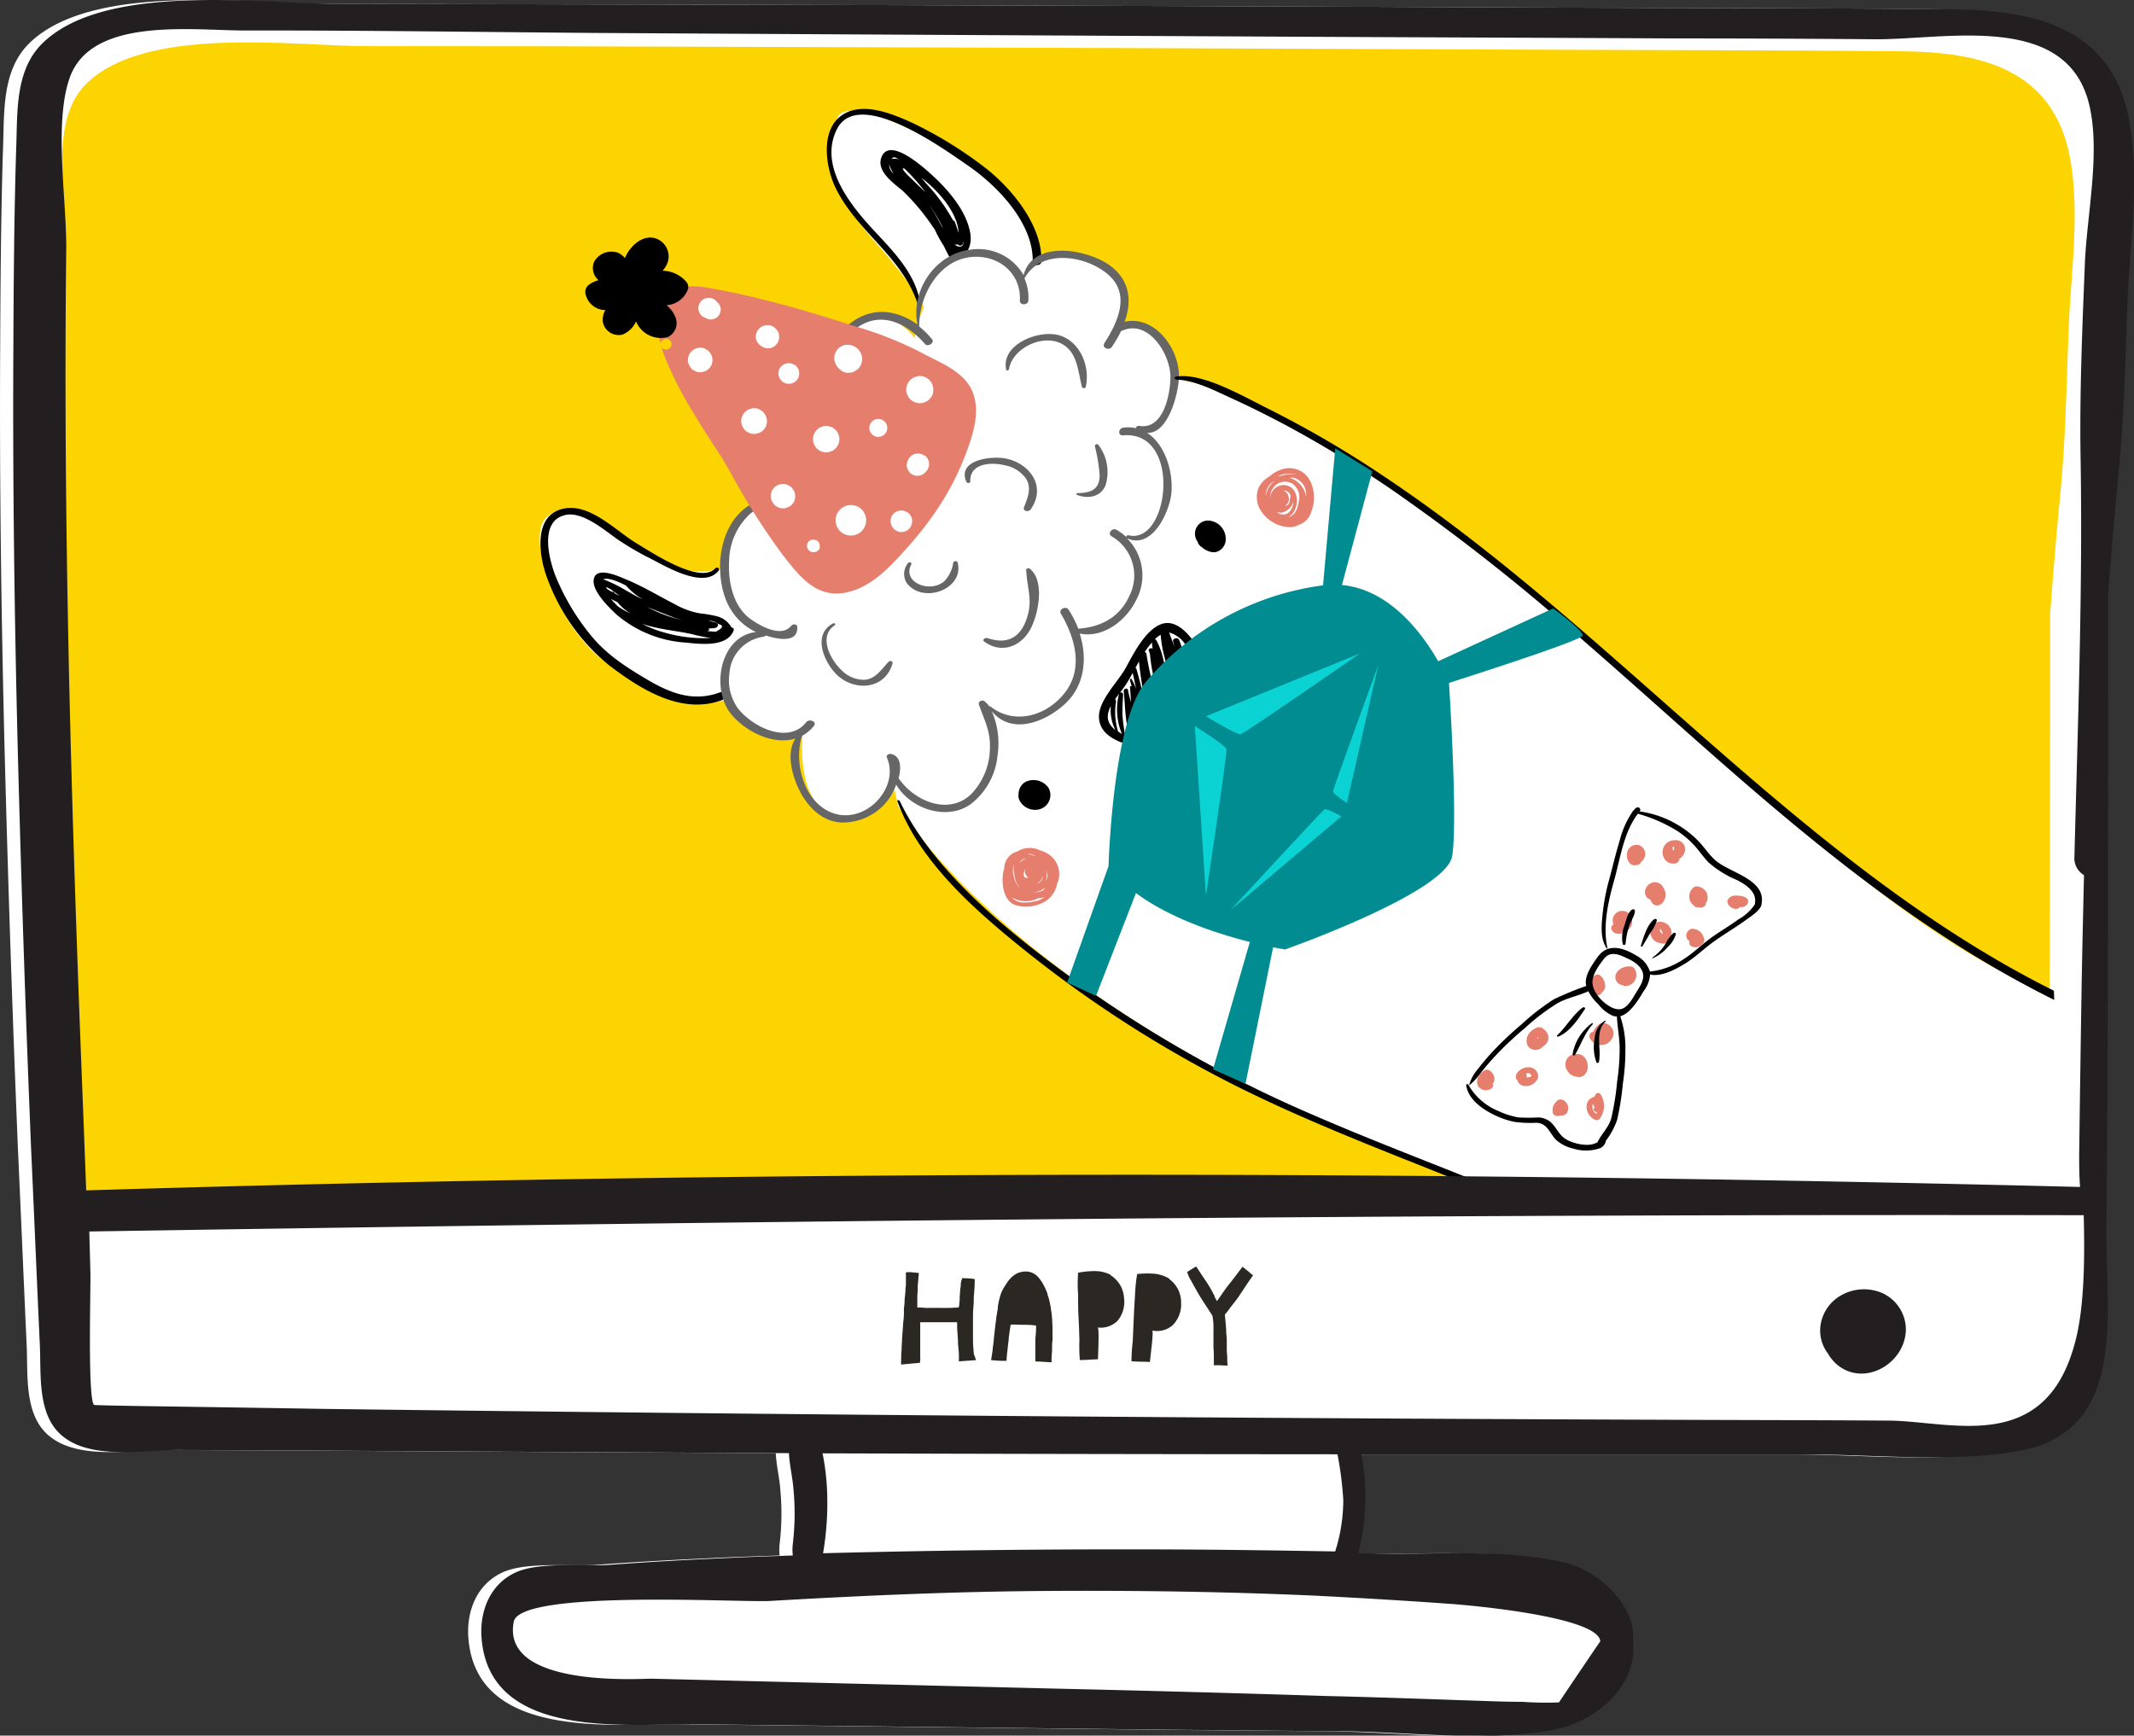 <svg xmlns="http://www.w3.org/2000/svg" viewBox="0 0 323.83 263.41"><rect x="0" y="0" width="323.83" height="263.41" fill="#333333" stroke="none"/><defs><style>.cls-1,.cls-3{fill:#fff;}.cls-1,.cls-2,.cls-8{fill-rule:evenodd;}.cls-2{fill:#fcd401;}.cls-4{fill:#666;}.cls-5{fill:#e67e6e;}.cls-6{fill:#008c90;}.cls-7{fill:#0bd3d3;}.cls-8{fill:#231f20;}.cls-9{fill:#2b2722;}</style></defs><g id="Warstwa_2" data-name="Warstwa 2"><g id="Warstwa_1-2" data-name="Warstwa 1"><path class="cls-1" d="M321.07,18.06C318.35,4,306.53,1.52,294,1.41c-20.23-.2-40.42-.17-60.64-.26Q171.69.88,109.93.72,79.66.65,49.31.59C37.55.56,13.81-2.74,4.37,6.64.24,10.77.67,17.12.46,22.43c-.31,10-.39,20-.43,29.93C-.09,73,.19,93.67.71,114.3q.78,29.94,2,59.82c.46,9.95.87,19.94,1.33,29.88.23,4.5-.47,10.7,3.41,13.92,4.51,3.73,12.46,2.1,17.69,2.14q16.14.06,32.27.16,30.09.17,60.17.32h.14c.09,1.87.56,3.69.7,5.63a38.79,38.79,0,0,1-.11,8.13,7,7,0,0,0,0,1.77c-3.6.13-7.26.24-10.91.43-5.65.26-11.37.57-17,1-3.87.24-10.5-.49-14.07,1.11-4,1.79-5.62,6-5.24,10.17,1.37,15.43,22.27,12.78,32.79,12.91l65.77.76q15.95.18,31.85.29c10.21.1,21.54,1.6,31.62-.1,7.49-1.23,13.52-7.16,12.67-13.67.58-4.79-4.72-10.49-10.34-11.83-9.2-2.18-20.34-1.09-29.81-1.4-.51,0-1,0-1.52,0a34.32,34.32,0,0,0,.47-15q16.71,0,33.38,0,17.22,0,34.39,0c10.31,0,21.74,1.27,31.92-.52,16.72-2.94,13.23-20.88,13.36-33.79.31-32.11.26-64.22.27-96.31.46-6.09,1-12.18,1.57-18.26.91-8.82,1-17.76,1.4-26.62s1.85-18.37.19-27.06v0Z"/><path class="cls-2" d="M314.1,23.85h0c-2.59-13.55-13.83-16-25.76-16.07-19.23-.19-38.43-.16-57.66-.25q-58.6-.25-117.33-.42Q84.58,7,55.72,7C44.54,7,22,3.76,13,12.81c-3.93,4-3.51,10.12-3.72,15.24C9,37.68,8.9,47.32,8.86,56.93c-.11,19.9.16,39.86.66,59.76q.73,28.91,1.92,57.72c.12,2.67.23,5.33.35,8H310.86c.26-29.72.22-59.44.24-89.15.43-5.87.91-11.75,1.48-17.61.87-8.51,1-17.14,1.33-25.68S315.68,32.24,314.1,23.85Z"/><path class="cls-3" d="M312.68,181.37l3-29s-14.05-2.69-38.39-23.43-61.67-54.47-69-57.41-17-11.6-29.9-14.11-37.49,7.73-37.49,7.73l-10.09,31.6,5.47,25.56s18.43,32.06,84.43,56.06C283.58,201.24,312.68,181.37,312.68,181.37Z"/><path class="cls-3" d="M126,71.68s-15.29,4.14-16.32,11.75a14.41,14.41,0,0,0,4.17,12.2l-3.67,10s3.49,8.61,11.62,5.83c0,0-1.58,14.52,8.46,12s4.42-10.61,4.42-10.61l43.66-55.41s-.84-11-8.26-7.71c0,0,3.19-9.27-6.34-10.55s-8.61,3.49-8.61,3.49-5.88-8.16-10.94-2.26-5.35,10.92-5.35,10.92-6.59-8.65-11.46,1.55A24.9,24.9,0,0,0,126,71.68Z"/><path class="cls-3" d="M127,18.3s-5.78,5.42,6,18.65,9.59,18,9.59,18l17.43-2.69s2.57-19-15.44-29.23S127,18.3,127,18.3Z"/><path class="cls-3" d="M116.86,82.07c-.48.71-8.9,8.5-18.13,2.21s-12.79-8.71-15.92-5.64S85,96.78,93.31,101.39s8.53,5.8,15.21,5.15,18.94-11,18.94-11Z"/><path d="M138.49,18.67c-3-1.37-7.4-3.23-10.52-1.32-3.6,2.21-2.69,8.06-1.16,11.19,3.39,6.92,10.63,10.67,12.7,18.46,0,.1.22.08.21,0-.24-5.12-4.26-8.92-7.51-12.46-3.42-3.74-7.92-9.54-5.21-14.93,3.27-6.49,16.4,3.12,19.93,5.55,4.44,3.05,9.9,8.72,9.78,14.51,0,.79,1.32.71,1.33,0,.12-5.54-4.64-11.27-8.83-14.43A61.07,61.07,0,0,0,138.49,18.67Z"/><path d="M133.76,23.86c-.83,2.14,1.92,4,3.22,5.09a33.51,33.51,0,0,1,4.53,5.4l.34.48a18.51,18.51,0,0,0,1.35,2.46c.31.63.61,1.27,1,1.91.24.43.95.11.87-.34a1.39,1.39,0,0,0,.41,0c1.62-.06,2-2.23,1.76-3.44-.53-3.21-3-6.18-5.28-8.36C140.83,26,135.06,20.5,133.76,23.86Zm3.28,1.7s.08,0,.18,0a29.2,29.2,0,0,1,3.22,3.63c-.57-.58-1.18-1.12-1.76-1.7C138.45,27.24,136.94,25.92,137,25.56Zm7.84,8.09a.34.34,0,0,0-.26-.21,26.9,26.9,0,0,0-4.06-5.57l-.75-.89c2.5,1.87,5.54,5.3,5.65,8.34C145.26,34.78,145.11,34.2,144.88,33.65Zm-3.45-1.91-.28-.43a1.34,1.34,0,0,1,.11.14,23.34,23.34,0,0,1,1.85,3.18l-.17-.24C142.45,33.5,142,32.61,141.43,31.74Zm-5-7.54a2,2,0,0,0-1.16-.06C135.65,23.68,135.86,23.89,136.45,24.2Zm-1.53.71a8.28,8.28,0,0,0,.69,1.47A2,2,0,0,1,134.92,24.91ZM146,37.31c-.36.25-.78.09-1.16-.23a.62.62,0,0,0,.46,0l0,0a.51.51,0,0,0,.87-.13c0-.08,0-.16.06-.23A.77.77,0,0,1,146,37.31Z"/><path d="M108.56,86.24c-2.32,2.53-9.62-2.39-11.9-3.74-3.11-1.85-7-6.06-11-5.33-4.79.86-3.89,7.08-2.71,10.33a30.56,30.56,0,0,0,9.43,13.43c4.78,3.65,11,7.61,17.18,5.32.82-.31.53-1.48-.31-1.17-4,1.49-7.5.14-11-1.92S91.71,99.1,89.32,96a34.82,34.82,0,0,1-5.11-8.81c-.92-2.49-2.33-8,1.45-9,2.67-.72,6.11,2.32,8.09,3.69a44.51,44.51,0,0,0,5.17,3c2.19,1.13,8,4.59,10.15,1.69C109.29,86.26,108.78,86,108.56,86.24Z"/><path d="M108.82,93.54a17.67,17.67,0,0,0-2.6-.45,12,12,0,0,1-3.8-1.38c-2.52-1.29-5-2.81-7.62-3.86-1-.42-4.46-2-4.71.17-.2,1.75,2.31,4.16,3.46,5.24A17.91,17.91,0,0,0,104,97.52c2.15.21,6.29.78,7.32-1.81.11-.28-.08-.45-.32-.48A3.51,3.51,0,0,0,108.82,93.54Zm-5.3.58a22.47,22.47,0,0,1-5.32-2c1.34.55,2.69,1.06,4,1.58C102.67,93.87,103.09,94,103.52,94.12ZM95,88.87A10,10,0,0,0,97.61,91l-.17-.08c-1.69-.78-3.25-1.9-5-2.63a6.75,6.75,0,0,0-.9-.36C92.27,87.6,93.83,88.27,95,88.87ZM92,89.14c.41,0,1.59,1,2.06,1.32l-.14-.07-.52-.26c-.12-.12-.24-.23-.36-.36s-.07,0-.06,0a.61.61,0,0,0,0,.11C92.42,89.61,91.87,89.26,92,89.14ZM93.73,92c-.13-.14-.27-.27-.39-.41l-.65-.69,1,.49a7.22,7.22,0,0,0,2,1.71A10.25,10.25,0,0,1,93.73,92Zm7.71,4.16a17.56,17.56,0,0,1-4-1.48l.26.09a24.7,24.7,0,0,0,3.17.74q.33.08.69.12c1.14.19,2.29.36,3.42.61a22.84,22.84,0,0,0,2.92.59A21.82,21.82,0,0,1,101.44,96.17Zm7.15-.28-1.17-.09-.11,0a2,2,0,0,0,.22-.09c.17-.1.09-.29-.08-.31h-.14a11.3,11.3,0,0,0,1.16-.08c.48-.05.71-.64.17-.81-.39-.12-.77-.22-1.15-.31a2.58,2.58,0,0,1,1.58.54C109.87,94.93,109.71,95.32,108.59,95.89Z"/><path class="cls-4" d="M168,40c-3.59-2.26-11.24-3.51-12.68,1.75a7.91,7.91,0,0,0-7.9-3.88c-5.45.55-9.27,6.2-8.19,11.39-2.75-2-6.25-2.75-9.46-.71-4.24,2.7-6.39,8.39-3.88,12.93a8.79,8.79,0,0,0-7.65,4.29c-1.62,2.65-2.29,7.43.08,9.91a7.09,7.09,0,0,0-4.6,1c-3.26,2-4.57,6.17-4.44,9.83.14,4.1,1.69,7.58,5.42,9.42l0,0c-5.4.61-6.9,8.54-3.77,12.42,2.19,2.7,6.42,4.79,9.78,3.73-1.4,2.09-.56,5.35.39,7.43,1.25,2.71,3.44,5.16,6.59,5.32a8.66,8.66,0,0,0,7.66-4.3,10,10,0,0,0,.64-1.45c2.18,3.7,7.65,5.52,11.26,3a10.55,10.55,0,0,0,4.12-7.4,12.25,12.25,0,0,0-.87-6.75c2.92,3.59,7.89,1.79,11-1s3.55-7,2.34-10.78c3.5.74,7-1.9,8.53-5A7.92,7.92,0,0,0,171,81.68c3.81,1.82,6.54-4,6.77-7,.24-3.22-1-7.24-3.71-9,3.19.23,4.76-5.91,4.84-8.39.14-4.36-3.7-9.49-8.24-8.46C171.81,45.62,171.5,42.27,168,40Zm-.4,12.09c-.46.72.71,1.16,1.13.55a19.36,19.36,0,0,0,1.4-2.41l.2-.06c4-1.74,7.35,3.69,7.28,7.15-.05,2.75-1.14,8-4.81,7.3-.19,0-.47.19-.38.36a6.06,6.06,0,0,0-1.92-.08c-.79.08-.94,1.24-.06,1.17,9-.76,7,16.75.78,15.16a.26.26,0,0,0-.3.28,8.33,8.33,0,0,0-1.49-1.1c-.66-.38-1.45.59-.72,1a6.86,6.86,0,0,1,2.68,9c-1.47,3.29-4.37,4.78-7.77,5a15.4,15.4,0,0,0-1.47-2.89c-.4-.61-1.56-.06-1.16.62,2.07,3.51,3.42,8.08.8,11.72s-7.68,5.36-11.51,2.35a.11.11,0,0,0-.14,0,4.22,4.22,0,0,0-.74-.78c-.31-.25-1,0-.86.45.75,2.26,1.73,3.92,1.68,6.42a10.22,10.22,0,0,1-2.86,7.24c-3.42,3.25-8.6,1.07-11-2.43.41-1.59.41-3.33-1.16-3.69-.27-.06-.77.2-.62.54,2,4.58-3.21,10.14-8.1,8.47-4.5-1.54-6.07-7.66-4.78-11.75a5.79,5.79,0,0,0,1.79-1.49c.56-.68-.68-1.17-1.16-.57-2.73,3.43-8.17.67-10.33-2.09a7.32,7.32,0,0,1-1.31-5.34,6,6,0,0,1,5.21-5.56.4.4,0,0,0,.28-.19c2,.65,4.93,1.13,4.8-1.27,0-.5-.66-.52-.92-.19-1.5,1.86-4.75,0-6.29-1.12-2.62-2-3.32-5.78-3.12-8.87A9.9,9.9,0,0,1,113.81,78c2.78-2.26,5.25-.79,8.11.3.15.06.43-.07.3-.26A5.2,5.2,0,0,0,119.46,76c-.55-1.48-1.4-2.69-1.54-4.35a8.72,8.72,0,0,1,1.07-4.9c1.89-3.46,5.24-4.56,8.93-3.69.57.13,1.18-.73.51-1a8.09,8.09,0,0,0-2.12-.51.17.17,0,0,0,0-.14c-.85-4.55-.32-8.84,3.78-11.7,3.74-2.62,7.64-.53,10.29,2.51.41.48,1.5-.19,1.06-.73a13.17,13.17,0,0,0-1.95-1.93h0c-.05-4.67,2.95-10.18,8.07-10.57,4-.3,7.44,2.52,7.2,6.64,0,.77,1.25.69,1.29,0a7.29,7.29,0,0,0-.59-3.38c2.49-4.55,9.32-3.53,12.73-.55S169.62,48.93,167.55,52.13Z"/><path class="cls-4" d="M134.87,100.41c-1.08,1.12-1.94,2.6-3.65,2.76a4.78,4.78,0,0,1-3.57-1.51c-1.61-1.5-3.51-5.09-1-6.74.23-.16,0-.43-.2-.32-3.19,1.64-1.48,5.78.47,7.74,2.62,2.62,7.39,2.4,8.52-1.67C135.49,100.36,135.07,100.2,134.87,100.41Z"/><path class="cls-4" d="M134.34,73a6,6,0,0,0-7.5,3.23c-1.07,2.8-.72,7.78,2.48,9,.25.1.69-.21.39-.44-2.21-1.67-2.74-4.85-2.12-7.45.84-3.5,3.59-3.7,6.64-3.81C134.57,73.56,134.71,73.13,134.34,73Z"/><path class="cls-4" d="M145,58.26a6.67,6.67,0,0,0-5,1c-2.36,1.35-6,5.55-1.92,7.28.24.1.64-.19.37-.42-2.56-2.14-.13-4.79,2.07-6a5.68,5.68,0,0,1,3.87-.91c1.54.37,1.6,1.78,2.15,3,.11.23.51.13.58-.08A3.13,3.13,0,0,0,145,58.26Z"/><path class="cls-4" d="M144.65,85.4a5.12,5.12,0,0,1-1.39,2.85,3.57,3.57,0,0,1-2.44.75c-1.72-.08-3.53-1.42-2.55-3.29.17-.33-.32-.52-.49-.24a2.63,2.63,0,0,0-.2,3A3.94,3.94,0,0,0,140.42,90c2.55.27,5.63-1.69,4.91-4.59C145.26,85.06,144.74,85.11,144.65,85.4Z"/><path class="cls-4" d="M155.72,86.51c.09,2.4.94,4.29.26,6.79-.89,3.28-2.89,4.66-6.17,3.53-.29-.09-.85.26-.47.53,2.56,1.91,5.55.82,7-1.83,1.21-2.19,2.3-7.4-.09-9.23C156.09,86.17,155.7,86.25,155.72,86.51Z"/><path class="cls-4" d="M152.64,69.59c-2.08-.42-7.45.13-6,3.53.11.26.61.25.6-.08-.08-2.8,3.26-2.93,5.31-2.41a5.06,5.06,0,0,1,3.14,2c.92,1.48.25,2.9-.3,4.37-.22.59.69.74,1,.33C158.84,73.86,156.32,70.36,152.64,69.59Z"/><path class="cls-4" d="M159.86,50.72c-3-.32-7.88,1.73-7.19,5.35.05.26.42.14.45-.06.54-3.24,5.18-5.4,8.06-3.8,2.35,1.3,2.41,4.22,3,6.51.06.26.53.24.59,0C165.52,55.31,163.6,51.12,159.86,50.72Z"/><path class="cls-4" d="M166.15,67.74a26.16,26.16,0,0,1,.72,4.38c0,2.22-1.39,2.7-3.38,2.72-.13,0-.25.19-.09.25,1.69.67,3.66.37,4.38-1.49a6.84,6.84,0,0,0-1.09-6.07A.3.3,0,0,0,166.15,67.74Z"/><path d="M155.57,118.69a2.13,2.13,0,0,0-1,1.79,1.64,1.64,0,0,0,.1.91,2.65,2.65,0,0,0,3,1.45,2.24,2.24,0,0,0,1.44-3.27A2.78,2.78,0,0,0,155.57,118.69Z"/><path d="M183.31,79a2,2,0,0,0-1.57,3.21,1.28,1.28,0,0,0,.65.83,2.42,2.42,0,0,0,.91.57,2,2,0,0,0,1.22.17A2,2,0,0,0,186,81.7,2.78,2.78,0,0,0,183.31,79Z"/><path d="M212.08,119.62c.94,1.45,2,2.51,1.93,4.4a12.56,12.56,0,0,1-1.31,5.17c-5.13-2.55-9.7-6.47-14.3-9.84-2.31-1.69-4.71-3.25-7.1-4.82a65.46,65.46,0,0,0-6.68-4.24,10.82,10.82,0,0,0-.23-5.54v-.08a.5.5,0,0,0,0-.13c-.1-.41-.21-.79-.31-1.13-.8-2.74-4.13-10.12-7.91-8.67-2.44.93-4.23,4.61-5.39,6.71s-4.26,5-4,7.62c.31,3.84,6.48,4.5,9.34,4.73,2.27.19,5.15.28,7-1.21a4.18,4.18,0,0,0,1.24-1.57,65.78,65.78,0,0,0,6.93,4.8c2.51,1.67,5,3.36,7.4,5.16,4.27,3.21,8.64,6.82,13.44,9.21a6.59,6.59,0,0,1-.52.64c-2.22,2.36-5.74,4.47-8.92,3.15-.4-.16-1.13.38-.63.72,3.34,2.29,7.14-.36,9.81-2.6,1.9-1.6,2.63-4,3-6.38.44-2.89-.34-4.19-1.63-6.69C212.85,118.43,211.68,119,212.08,119.62Zm-29.57-10.38c-.16-.59-.34-1.18-.52-1.77s-.16-1.37-.26-2.07c0-.35-.11-.71-.17-1.07A46.22,46.22,0,0,1,182.51,109.24Zm-3.3-5.48c.07.6.14,1.2.22,1.79-.25-.88-.47-1.77-.63-2.66A5.8,5.8,0,0,0,179.21,103.76ZM182,101a25.93,25.93,0,0,1,1.47,3.42.65.65,0,0,0-.32.6,18.77,18.77,0,0,1,.23,4.26c-.13-1.38-.1-2.79-.36-4.15s-.77-2.47-1-3.74a.74.74,0,0,0-.06-.25.38.38,0,0,0-.66-.05c-.23-.8-.48-1.6-.73-2.4A19.85,19.85,0,0,1,182,101Zm-2.07-3.1,0,0a.11.11,0,0,0,0,.08c.13.62.25,1.26.38,1.91a.28.28,0,0,0-.08.26c.17,1,.37,2.07.55,3.1-.34-1.31-.71-2.6-1.12-3.89a19,19,0,0,0-.72-2.21c-.17-.51-1.07-.28-.92.24.08.24.14.5.2.75-.27-.72-.55-1.44-.81-2.15A4.3,4.3,0,0,1,179.91,97.88Zm-4.57-1a4.77,4.77,0,0,1,.77-.56h0a18.9,18.9,0,0,0,1.09,5c.21.92.41,1.85.55,2.79,0,.22.07.46.11.69-.21-.56-.47-1.11-.72-1.66-.44-2.06-.67-4.17-1.7-6a.33.33,0,0,0-.22-.14Zm-3.08,4.49.55-1a67.06,67.06,0,0,0,1.26,7.59c0,.43.06.85.08,1.27-.07-.43-.14-.86-.24-1.26a57.78,57.78,0,0,0-1.46-6.41A.28.28,0,0,0,172.26,101.35Zm-3.72,5.84a6.58,6.58,0,0,0,.7,3.56C167.81,109.69,167.92,108.44,168.54,107.19Zm1.12,3.84a10.07,10.07,0,0,1-.36-4.37.57.57,0,0,0,0-.43.28.28,0,0,0-.11-.15l.6-.82a9.62,9.62,0,0,0,.44,6.09A4.83,4.83,0,0,1,169.66,111Zm1.05.53c-.17-1-.33-2.07-.4-3.1a25.74,25.74,0,0,1,.09-2.78h0c0-.13,0-.27,0-.4s-.27-.3-.45-.2c.31-.42.62-.82.86-1.19.37-.57.72-1.18,1.05-1.81.19.81.36,1.62.52,2.43a8.77,8.77,0,0,0-.69-1.49.14.14,0,0,0-.24.1c.06.32.16.63.25,1-.08-.07-.26,0-.25.1.07.76.11,1.54.17,2.33a14.61,14.61,0,0,1-.47-1.87c-.07-.38-.69-.2-.65.17.26,2.37.18,4.81,1,7A7.75,7.75,0,0,1,170.71,111.56Zm3.48.86c-.66-.1-1.34-.23-2-.4a20.83,20.83,0,0,1-.58-3.43l.06.18a15.45,15.45,0,0,0,1,3.26c.17.29.69,0,.54-.29-.86-1.75-.53-3.8-.82-5.68.18.5.35,1,.5,1.49.42,1.49.48,3.15,1,4.58a.16.16,0,0,0,.15.09C174.12,112.29,174.16,112.36,174.19,112.42Zm1.14.17a17.31,17.31,0,0,1-.24-1.76,10.75,10.75,0,0,0,.78,1.42c.09.14.37,0,.32-.12-.45-1.56-.94-3.08-1.33-4.64,0-.42-.08-.83-.13-1.24l-.09-.55c.1.35.21.7.3,1,.41,1.48.8,3,1.24,4.45a5,5,0,0,0,.52,1.53C176.24,112.7,175.78,112.65,175.33,112.59Zm2.08.18a.28.28,0,0,0,0-.42c-.06,0-.45-1.54-.58-2-.4-1.34-.79-2.69-1.16-4a45.87,45.87,0,0,1-1.72-7.12.37.37,0,0,0-.26-.32,12.15,12.15,0,0,1,1.1-1.44c0,.32.06.63.1.94-.23-.17-.7,0-.58.31s.12.35.18.52a24.59,24.59,0,0,0,1.4,6.32c.07.19.14.39.2.59a14.72,14.72,0,0,0,1,3.44,17.73,17.73,0,0,0,.76,3.2Zm3-1.27.12.36a.3.3,0,0,0,.24.21,1.87,1.87,0,0,1,.07.22l.06.1a4.3,4.3,0,0,1-.71.19,9.87,9.87,0,0,1-1.46.18c-.05-.34-.12-.68-.2-1,.11,0,.24,0,.23-.15a12.82,12.82,0,0,0-1-3.56l-.06-.43a35.81,35.81,0,0,1,1.29,4.44c.08.41.83.29.81-.11,0-.18,0-.37,0-.55a.22.22,0,0,0,0-.21l0-.11V111c0,.13.1.27.17.41A.39.39,0,0,0,180.36,111.5Zm1.3.28s0,0,0,0l-.07,0a.21.21,0,0,0-.11,0,62.47,62.47,0,0,1-1-6.93c.17.56.35,1.13.53,1.69a.2.2,0,0,0-.21.19c.12.88.28,1.74.41,2.61A7.54,7.54,0,0,0,181.66,111.78Zm.65-.72h0s0,0,0,.07a.22.22,0,0,0,.24.12,3.54,3.54,0,0,1-.47.48l-.16,0a2.2,2.2,0,0,0,.18-1.18C182.19,110.74,182.24,110.9,182.31,111.06Zm.57-.24c0-.27-.11-.53-.17-.79a.48.48,0,0,0,.51,0A3.61,3.61,0,0,1,182.88,110.82Z"/><path d="M311.68,150.36c-38.15-19-66.58-54.84-102.1-78.35a158.82,158.82,0,0,0-16.74-9.78c-4.07-2-10.35-5.76-14.41-5.07-.26.05-.22.46.13.46,2.77.08,5.84,1.69,8.57,2.94,2.88,1.32,5.72,2.75,8.53,4.26a177.44,177.44,0,0,1,15.73,9.63,310.2,310.2,0,0,1,28.16,22.14c17.89,15.5,34.94,32.06,55,45.25a163.82,163.82,0,0,0,17.17,9.92Z"/><path d="M229.07,182.37h2.56c-10.84-4.55-21.8-8.56-32.6-13.26a189.36,189.36,0,0,1-34.8-19.53c-10.62-7.61-22.43-17-27.69-28-.1-.2-.44-.17-.37,0,3.21,8.87,11.15,16.07,19.26,22.58a181.57,181.57,0,0,0,32,20.58C201.06,171.57,215.2,176.54,229.07,182.37Z"/><path class="cls-5" d="M194.19,71.35a4.71,4.71,0,0,0-1.51.93A4.06,4.06,0,0,0,191,74a3.84,3.84,0,0,0,.62,3.91l.06.07c.06.07.11.15.17.21a.57.57,0,0,0,.11.11l.13.14a5.24,5.24,0,0,0,4,1.55,2.46,2.46,0,0,0,.89-.3,2.89,2.89,0,0,0,2-2c.82-2.06.41-4.84-1.29-6A3.63,3.63,0,0,0,194.19,71.35Zm4,3.25a6.43,6.43,0,0,1,0,.76,3.61,3.61,0,0,0-.82-1.76,3.65,3.65,0,0,0-1.67-1.09,3.24,3.24,0,0,1,.62,0A2.53,2.53,0,0,1,198.16,74.6Zm-4.35,3.13a1.76,1.76,0,0,0,.62.07,2.3,2.3,0,0,0,1.8-1.67,2.35,2.35,0,0,1-.71,1.66A1.3,1.3,0,0,1,193.81,77.73Zm1.78-1.92a1,1,0,0,0-.08-.41,1.2,1.2,0,0,0-.78-.94,1,1,0,0,1,1.08.82l-.12.6c-.05.58-.29.88-.72.88A1.18,1.18,0,0,0,195.59,75.81Zm-.65-2.19a2.06,2.06,0,0,0-2.22,2,2.41,2.41,0,0,1,.51-1.64,2.16,2.16,0,0,1,2.91-.53,2.47,2.47,0,0,1,.91,2.65c-.21,1.54-.83,2.23-1.57,2.36C197.25,77.59,197.39,73.85,194.94,73.62Zm-2.82,1.81A2.22,2.22,0,0,1,193.44,73,3.07,3.07,0,0,0,192.12,75.43Zm4.65-3.4a4.7,4.7,0,0,0-2.17.13l-.78.15a4.12,4.12,0,0,1,3.05-.25Z"/><path class="cls-5" d="M157.8,129.05a3.54,3.54,0,0,0-3.4.16l-.2.07a2.66,2.66,0,0,0-1.81,2.57,4.84,4.84,0,0,0-.24,1.28c-.08,1.48.27,3.55,1.81,4.19a5.64,5.64,0,0,0,4.87-.66,4.08,4.08,0,0,0,1.6-2.61,2.59,2.59,0,0,0,.14-.29,3.63,3.63,0,0,0-1.57-4.19A4.12,4.12,0,0,0,157.8,129.05Zm-1.05,6.36a2.84,2.84,0,0,0,1.89-.75,4.45,4.45,0,0,1-.38.48,6.45,6.45,0,0,1-.62.21A4.2,4.2,0,0,1,156.75,135.41Zm-.5-5.83a2.56,2.56,0,0,1,.82.31h-.14a2.36,2.36,0,0,0-1.05-.26A2.38,2.38,0,0,1,156.25,129.58Zm-.32,3.67a.19.19,0,0,0-.15,0c-.43-.1-.55-.45-.35-1a2,2,0,0,1,.22-.49,1.13,1.13,0,0,0-.12.38.93.93,0,0,0,.27.79,1.55,1.55,0,0,0,.2.32Zm1.39.9a2,2,0,0,0,.94-1.21A1.35,1.35,0,0,1,157.32,134.15Zm-1.58-3.9a3.93,3.93,0,0,0-1,.68A1.28,1.28,0,0,1,155.74,130.25Zm-2,2.35a2.59,2.59,0,0,1,.18-1.47,2.85,2.85,0,0,0,0,1.53,3.64,3.64,0,0,0,1,2.27A3.64,3.64,0,0,1,153.77,132.6Zm5,1a2.72,2.72,0,0,0-.07-1.74,5.9,5.9,0,0,1,.29.93l0,.18A2.85,2.85,0,0,1,158.78,133.6Zm-1.37,3.11a6.53,6.53,0,0,1-2.16.25,2.15,2.15,0,0,1-1.66-.78,3.54,3.54,0,0,0,1.58.57,4.17,4.17,0,0,0,2.44-.44,2,2,0,0,0,1-.23A3.19,3.19,0,0,1,157.41,136.71Z"/><path class="cls-3" d="M257.86,127.79a14.54,14.54,0,0,0-3.06-2.47,15.18,15.18,0,0,0-6-2.17l0,0c.36-.42-.23-.84-.59-.49a5.49,5.49,0,0,0-.4.43.09.09,0,0,0-.08.09,13.73,13.73,0,0,0-1.94,4.38c-.62,2-1.07,4-1.62,6a31.78,31.78,0,0,0-1,5.38c-.16,1.59-.33,3.63.66,5,0,0,0,0,.06,0l0,0a3.07,3.07,0,0,0-1.52,1.21c-.72,1-1.81,2.52-1.8,3.84a2.32,2.32,0,0,0,.08.58l-.08,0a50,50,0,0,0-4.86,2,34.92,34.92,0,0,0-4.92,3.83,49.89,49.89,0,0,0-4.65,4.43,30.51,30.51,0,0,0-2,2.4,6.16,6.16,0,0,0-1.26,2.33v0l0,0,0-.07c-.09-.16-.34,0-.31.13.33,2.11,2.37,3.56,4.16,4.44a12.85,12.85,0,0,0,3.19,1.11,18,18,0,0,0,3.28.13c1.74.05,2,1.61,3.05,2.63a6,6,0,0,0,2.6,1.3,6.53,6.53,0,0,0,4-.06.51.51,0,0,0,.26-.14,1.62,1.62,0,0,0,.65-.9.14.14,0,0,0,0-.09,11.27,11.27,0,0,0,1.72-3.2,42.83,42.83,0,0,0,.87-5.52,33.35,33.35,0,0,0,.38-5.18,14.66,14.66,0,0,0-.78-5c1.57-.44,2.83-2.62,3.53-3.79a4.7,4.7,0,0,0,1-2.55c1.7.37,3.74-.72,5.08-1.53,1.72-1,3.12-2.44,4.75-3.58s3.23-2.08,4.78-3.22c.47-.35,2.3-1.48,2.3-2.4.72-3.76-5-4.74-7.08-6.67C259.33,129.68,258.68,128.67,257.86,127.79Z"/><path class="cls-5" d="M233.38,163.63a1.38,1.38,0,0,0-1.22-1.65,2.14,2.14,0,0,0-1.92.84.91.91,0,0,0-.15.92.67.67,0,0,0,.19.22.94.94,0,0,0,.1.28,1.29,1.29,0,0,0,1.12.59A2,2,0,0,0,233.38,163.63Zm-1.7-.07,0-.06a0,0,0,0,1,0,0l0-.09s0-.17,0-.21a.54.54,0,0,0-.07-.13s0-.08,0-.12a.5.5,0,0,1,.77.37c0-.08-.05.12,0,0s0,0,0,.05l0,0h0l0,0,0,0,0,0-.14.07h0s-.11,0-.15,0h-.07Z"/><path class="cls-5" d="M233.32,157.61h0s0-.05,0-.06A.14.14,0,0,1,233.32,157.61Z"/><polygon class="cls-5" points="233.37 157.47 233.37 157.47 233.37 157.47 233.37 157.47"/><path class="cls-5" d="M233,156.06a2.44,2.44,0,0,0-.95.77,1.73,1.73,0,0,0-.14,2,1.34,1.34,0,0,0,1.21.5,1.44,1.44,0,0,0,.54-.14.54.54,0,0,0,.22-.15c.06-.05,0,0,0,0,.13-.14.26-.16.38-.32v0a1.43,1.43,0,0,0,.37-2.17,2.1,2.1,0,0,0-.49-.45A1,1,0,0,0,233,156.06Zm.42,1.41h0l0,0h0l0,.08v.07h0l-.11,0a.2.2,0,0,0,0-.07v0h0s0-.07,0-.06l0-.08Z"/><path class="cls-5" d="M238,160.42a1.64,1.64,0,0,0-.21,2,1.91,1.91,0,0,0,1.51,1,1.19,1.19,0,0,0,1.16-.3,1.78,1.78,0,0,0,.46-1.51,1.84,1.84,0,0,0-.86-1.46A1.88,1.88,0,0,0,238,160.42Z"/><path class="cls-5" d="M236.26,167.08a2.54,2.54,0,0,0-.57.8,2.07,2.07,0,0,0-.07.86c0,.43.35.62.74.64a1,1,0,0,0,.45-.08l0,0,.17,0a1,1,0,0,0,.79-.4,1.35,1.35,0,0,0-.51-1.91A.8.8,0,0,0,236.26,167.08Z"/><path class="cls-5" d="M242.59,155.5a3.08,3.08,0,0,0-.81,1.08.67.67,0,0,0-.54.94,2,2,0,0,0,1.29,1.07l.17,0a1.19,1.19,0,0,0,.33,0,1.8,1.8,0,0,0,1.26-.53,1.7,1.7,0,0,0,.54-1.54,1.81,1.81,0,0,0-1.26-1.24A1,1,0,0,0,242.59,155.5Z"/><path class="cls-5" d="M225.19,162.5c-.13.11-.29.2-.42.33a2.4,2.4,0,0,0-.37.47,1.72,1.72,0,0,0-.25,1.06,1.21,1.21,0,0,0,.68.95,1.45,1.45,0,0,0,1.55-.16.6.6,0,0,0,.13-.68.76.76,0,0,0,.21-.34,1.48,1.48,0,0,0-.71-1.67A.66.66,0,0,0,225.19,162.5Z"/><path class="cls-5" d="M245.43,147.46a1.27,1.27,0,0,0,.27,1.88.91.91,0,0,0,.52.15.44.44,0,0,0,.46.16,1.7,1.7,0,0,0,1.44-2.49.76.76,0,0,0-.75-.48A2.31,2.31,0,0,0,245.43,147.46Z"/><path class="cls-5" d="M241.92,148.11a2.37,2.37,0,0,0-1,1.71,1.26,1.26,0,0,0,1.86,1.14.81.81,0,0,0,.32-.37,1.16,1.16,0,0,0,.48-.84,2.16,2.16,0,0,0-.72-1.69A.71.71,0,0,0,241.92,148.11Z"/><path class="cls-5" d="M247.12,138.58a1.47,1.47,0,0,0-2.28.53,1.66,1.66,0,0,0,0,1.22.54.54,0,0,0-.31.69c.44,1.1,1.93.73,2.58.06A1.67,1.67,0,0,0,247.12,138.58Z"/><path class="cls-5" d="M251.32,140c-1.59.65-.92,3,.62,3.12a1.16,1.16,0,0,0,.78.05,1.41,1.41,0,0,0,.92-1.28A1.74,1.74,0,0,0,251.32,140Zm.78,1.18a.71.71,0,0,1,.1.14l0,0a.1.1,0,0,0,0,0,1.16,1.16,0,0,1,.09.45,1.09,1.09,0,0,1-.31-.33.83.83,0,0,1-.1-.26.41.41,0,0,1,0-.07.2.2,0,0,1,0-.05.23.23,0,0,0,0-.07c.07,0,.14,0,.1,0S252.06,141.14,252.1,141.2Z"/><path class="cls-5" d="M250.81,133.92a1.65,1.65,0,0,0-1.13,1.09,1.19,1.19,0,0,0,.78,1.53,1.28,1.28,0,0,0,.55.77,1,1,0,0,0,1.05-.09,1.83,1.83,0,0,0,.37-2.46A1.44,1.44,0,0,0,250.81,133.92Z"/><path class="cls-5" d="M248.37,131.26l.19,0a.87.87,0,0,0,.32-.2.37.37,0,0,0,.12-.22,1.64,1.64,0,0,0,.49-.55,1.42,1.42,0,0,0-.71-2,1.46,1.46,0,0,0-1.9,1.38,1.72,1.72,0,0,0,.37,1.25,1,1,0,0,0,1.06.38Z"/><path class="cls-5" d="M254.14,127.52a1.8,1.8,0,0,0-1.8,1.38,1.88,1.88,0,0,0,.25,1.46,1.59,1.59,0,0,0,1.7.67.69.69,0,0,0,.53-.68,1.83,1.83,0,0,0,.91-1.49A1.41,1.41,0,0,0,254.14,127.52Zm-.16,1,.06.05,0,.06a1.16,1.16,0,0,1,0,.18s0,.11,0,.18c0-.09-.11.22,0,.08l0,.06,0,0-.22-.23c0-.21,0-.36.1-.42S253.93,128.45,254,128.5Z"/><path class="cls-5" d="M257.69,134.54a.91.91,0,0,0-.92.37,1.75,1.75,0,0,0-.1,2.16,1.52,1.52,0,0,0,.31.31.87.87,0,0,0,.68.34h0c.17,0,.7.09.83-.11l.05,0a.85.85,0,0,0,.19-.14.28.28,0,0,0,.07-.31,1.51,1.51,0,0,0,.25-.42,1.71,1.71,0,0,0-.11-1.31A1.85,1.85,0,0,0,257.69,134.54Z"/><path class="cls-5" d="M263.38,135.93a1.24,1.24,0,0,0-1.21.65.84.84,0,0,0,.13.75,1.44,1.44,0,0,0,.32.33l.09.05a1.14,1.14,0,0,0,.37.17,1.55,1.55,0,0,0,.23.06.7.7,0,0,0,.65-.22l.05-.07h.07a.9.9,0,0,0,.43,0,1.22,1.22,0,0,0,.67-.46.67.67,0,0,0-.15-.89,1.59,1.59,0,0,0-.59-.27A3.42,3.42,0,0,0,263.38,135.93Z"/><path class="cls-5" d="M256.15,141.32a1,1,0,0,0-.14,1.15,1.08,1.08,0,0,0,.24.28l.14.11a.57.57,0,0,0,.15.67,1.35,1.35,0,0,0,1.83-.29.76.76,0,0,0,.24-.74,2.84,2.84,0,0,0-.51-1,2.2,2.2,0,0,0-1-.52A.91.91,0,0,0,256.15,141.32Z"/><path class="cls-5" d="M242.16,166.07a3.84,3.84,0,0,0-.22.39,2.26,2.26,0,0,0-.39.15c-1.42.76-.76,2.91.58,3.36a.52.52,0,0,0,.56-.1,3.24,3.24,0,0,0,.16-3.84A.44.44,0,0,0,242.16,166.07Zm-.41,1.47a1.06,1.06,0,0,0,.26.53.21.21,0,0,0-.16.11c-.1.24.06.43.25.55a.52.52,0,0,0,.26.08,2.56,2.56,0,0,1-.11.24,1.27,1.27,0,0,1-.51-1.56h0Z"/><path d="M257.86,127.79a14.91,14.91,0,0,0-3.06-2.48,15.32,15.32,0,0,0-6-2.16l0,0c.36-.42-.23-.84-.59-.49a5.49,5.49,0,0,0-.4.43.1.1,0,0,0-.08.1,13.7,13.7,0,0,0-1.94,4.37c-.62,2-1.07,4-1.62,6a31.78,31.78,0,0,0-1,5.38c-.16,1.59-.33,3.63.66,5a.06.06,0,0,0,.11,0c-.76-3.34.09-7.1,1-10.32s1.44-7.32,3.61-10.12a23.08,23.08,0,0,1,6,2.63,13.93,13.93,0,0,1,2.61,2.23c.72.81,1.32,1.71,2.07,2.49a15.57,15.57,0,0,0,4.37,2.72c1.45.75,3.13,1.88,2.67,3.73a7.46,7.46,0,0,1-2.5,2.25c-1.35,1-2.78,1.81-4.13,2.79s-2.57,2.2-4,3.13a11.47,11.47,0,0,1-4.67,1.9h0s-.05,0,0,0l-.6.08a4.14,4.14,0,0,0-2-2.39c-2-1.23-4.39-2-5.93.18-.72,1-1.81,2.52-1.8,3.84a2.32,2.32,0,0,0,.08.58l-.08,0a47.83,47.83,0,0,0-4.85,2,35,35,0,0,0-4.93,3.83,49.89,49.89,0,0,0-4.65,4.43c-.69.77-1.37,1.57-2,2.4a6.16,6.16,0,0,0-1.26,2.33c0,.05.06.06.08,0a8.76,8.76,0,0,0,1.62-1.76c.73-.91,1.48-1.8,2.27-2.65a51,51,0,0,1,4.55-4.27,31.61,31.61,0,0,1,4.91-3.73c1.46-.81,3.14-1.1,4.65-1.8a7.12,7.12,0,0,0,1.54,2l0,0a5.53,5.53,0,0,0,2.22,1.74,1.91,1.91,0,0,0,.57.08c.08,1.62.41,3.22.42,4.85a33.6,33.6,0,0,1-.38,5,41.14,41.14,0,0,1-.9,5.64c-.4,1.38-1.5,2.36-2.09,3.62a3.36,3.36,0,0,1-1.63.38,6.83,6.83,0,0,1-2.91-.72c-1.1-.54-1.47-1.5-2.22-2.38a3,3,0,0,0-2.21-1.06,26.58,26.58,0,0,1-3,0,12,12,0,0,1-3.12-1,9.2,9.2,0,0,1-4.52-4c-.09-.16-.34,0-.31.13.33,2.11,2.37,3.56,4.16,4.44a12.71,12.71,0,0,0,3.19,1.11,18,18,0,0,0,3.28.13c1.74.05,2,1.61,3.05,2.63a6,6,0,0,0,2.6,1.3,6.53,6.53,0,0,0,4-.06.51.51,0,0,0,.26-.14,1.62,1.62,0,0,0,.65-.9s0-.07,0-.09a11.27,11.27,0,0,0,1.72-3.2,42.83,42.83,0,0,0,.87-5.52,33.35,33.35,0,0,0,.38-5.18,14.66,14.66,0,0,0-.78-5c1.57-.44,2.83-2.62,3.53-3.79a4.73,4.73,0,0,0,1-2.55c1.69.37,3.74-.72,5.09-1.53,1.71-1,3.11-2.44,4.73-3.58s3.24-2.08,4.79-3.22c.47-.35,2.3-1.48,2.3-2.4.72-3.76-5-4.74-7.08-6.67C259.33,129.68,258.68,128.67,257.86,127.79Zm-8.54,20c.22,1-.56,2.06-1.07,2.9s-1.35,2.48-2.55,2.49a2.68,2.68,0,0,1-1.31-.38c-1.25-.68-2.69-2.2-2.74-3.71,0-1.27,1-2.6,1.72-3.54.95-1.24,2.25-.74,3.48-.14C247.84,145.84,249.06,146.58,249.32,147.74Z"/><path d="M240.13,152.93c-1.5,1.12-2.45,2.92-3.83,4.2-.11.09,0,.25.13.2,1.75-.67,3.07-2.67,4.07-4.17C240.66,152.91,240.3,152.8,240.13,152.93Z"/><path d="M239,160.09c.9-1.53,1.48-3.3,2.69-4.64.1-.11-.06-.22-.16-.13a7.44,7.44,0,0,0-2.9,4.7C238.65,160.22,239,160.23,239,160.09Z"/><path d="M242,157.53a6.77,6.77,0,0,0,.26,3.71c.07.14.33.08.37-.06.43-1.92-.67-4.61,1-6.15.08-.07,0-.16-.1-.11A3.25,3.25,0,0,0,242,157.53Z"/><path d="M247.75,138c-.74.35-1,1.76-1.24,2.45a5,5,0,0,0-.26,2.83c.07.22.42.15.43-.07a11.4,11.4,0,0,1,.62-2.88c.21-.61.91-1.59.77-2.23C248,138,247.85,138,247.75,138Z"/><path d="M251,139.52c-1.09.86-1.6,2.76-2,4-.06.15.18.19.24.08.41-.67.8-1.34,1.18-2a6.58,6.58,0,0,0,1-1.89C251.46,139.47,251.19,139.4,251,139.52Z"/><path d="M252.76,143.2a7,7,0,0,1-2,2.12c-.08.05,0,.13.06.1a6.18,6.18,0,0,0,2.23-1.66,4.53,4.53,0,0,0,1.27-2c0-.18-.24-.25-.36-.17A5.48,5.48,0,0,0,252.76,143.2Z"/><path class="cls-5" d="M137.79,60h0v0Z"/><path class="cls-5" d="M139.64,53.42h0a56.42,56.42,0,0,0-10.24-4c-4.81-1.57-9.66-3-14.58-4.2-2.51-.6-5-1.15-7.58-1.57a10.14,10.14,0,0,0-3.92,0A4.67,4.67,0,0,0,99.62,48a10.14,10.14,0,0,0,.35,3.15c.08.32.19.64.28,1a.83.83,0,1,1,0,.16c.07.24.15.48.23.71.19.59.41,1.16.64,1.73a55,55,0,0,0,3.66,7.17c1.19,2,2.45,4,3.75,6l.88,1.34.3.45,0,0,0,.06c.39.62.75,1.26,1.12,1.89a102.14,102.14,0,0,0,8,12.63c2.54,3.23,5.12,6.65,9.76,5.59,2.94-.66,5.34-2.73,7.4-4.93C141,79.67,144.65,74.48,147,67.67c1-2.83,1.72-6.07.34-8.72C145.85,56.1,142.26,54.89,139.64,53.42Z"/><path class="cls-5" d="M121,85.38h0l0,0Z"/><path class="cls-3" d="M127.2,77.66a2.32,2.32,0,1,0,3.22-.62A2.35,2.35,0,0,0,127.2,77.66Z"/><path class="cls-3" d="M119.42,73.55a1.88,1.88,0,0,0-.94-.07l-.48.15a1.88,1.88,0,0,0-.73.64,1.42,1.42,0,0,0-.26.65,1.32,1.32,0,0,0,0,.71,1.27,1.27,0,0,0,.29.68,1.34,1.34,0,0,0,.5.53l.42.21a1.77,1.77,0,0,0,.94.07l.47-.15a2,2,0,0,0,.74-.63,1.46,1.46,0,0,0,.26-.66,1.42,1.42,0,0,0,0-.71,1.39,1.39,0,0,0-.29-.68,1.32,1.32,0,0,0-.5-.52Z"/><path class="cls-3" d="M123.72,65.52A2,2,0,1,0,126.5,65,2,2,0,0,0,123.72,65.52Z"/><path class="cls-3" d="M115.09,62.06a2,2,0,0,0-1-.08l-.5.17a2,2,0,0,0-.77.66,1.88,1.88,0,0,0,0,2.16,1.45,1.45,0,0,0,.52.55l.45.23a2,2,0,0,0,1,.07l.5-.16a1.85,1.85,0,0,0,.77-.67,1.55,1.55,0,0,0,.28-.69,1.46,1.46,0,0,0,0-.75,1.55,1.55,0,0,0-.3-.71,1.4,1.4,0,0,0-.53-.55Z"/><path class="cls-3" d="M140.21,69.1l-.37-.18h0a1.64,1.64,0,0,0-.85-.06,1.58,1.58,0,0,0-.79.38l0,0-.28.32-.19.38,0,0-.05.11c0,.14,0,.27-.08.41a1.13,1.13,0,0,0,.09.63.81.81,0,0,0,.19.38,1.15,1.15,0,0,0,.43.47l.37.18.41.09a1.34,1.34,0,0,0,.63-.09,1.19,1.19,0,0,0,.57-.31l.09-.08.17-.19a.92.92,0,0,0,.24-.35c0-.08.07-.15.1-.22a1.6,1.6,0,0,0,.07-.84,1.67,1.67,0,0,0-.38-.79A.71.71,0,0,0,140.21,69.1Z"/><path class="cls-3" d="M140.27,57.18a2.08,2.08,0,0,0-1.05-.08l-.52.17a2.09,2.09,0,0,0-.82.71,2,2,0,0,0,0,2.28,1.46,1.46,0,0,0,.55.58l.47.24a2,2,0,0,0,1.05.08l.53-.17a2,2,0,0,0,.81-.71,1.52,1.52,0,0,0,.3-.73,2.13,2.13,0,0,0-.85-2.13Z"/><path class="cls-3" d="M132.15,64.18a1.36,1.36,0,0,0,2.26,1.52A1.36,1.36,0,0,0,132.15,64.18Z"/><path class="cls-3" d="M128.83,52.34l-.53,0a2.13,2.13,0,0,0-1,.47,1.64,1.64,0,0,0-.47.64,1.49,1.49,0,0,0-.22.75,1.43,1.43,0,0,0,.11.79,1.5,1.5,0,0,0,.39.72.47.47,0,0,0,.1.1.31.31,0,0,0,.09.11l.39.35a1.52,1.52,0,0,0,.7.28,1,1,0,0,0,.51,0,1.48,1.48,0,0,0,.77-.18l.45-.3a2,2,0,0,0,.58-.84,2.2,2.2,0,0,0-.09-1.67l0,0-.3-.46,0,0a3.13,3.13,0,0,0-.47-.42A2.07,2.07,0,0,0,128.83,52.34Z"/><path class="cls-3" d="M120.21,55.21a1.7,1.7,0,0,0-.81-.07l-.4.14a1.59,1.59,0,0,0-.62.53,1.18,1.18,0,0,0-.22.56,1.15,1.15,0,0,0,0,.61,1.64,1.64,0,0,0,.67,1l.36.18a1.67,1.67,0,0,0,.8.07l.4-.14a1.55,1.55,0,0,0,.63-.53,1.29,1.29,0,0,0,.22-.56,1.42,1.42,0,0,0-.23-1.19,1.18,1.18,0,0,0-.42-.44Z"/><path class="cls-3" d="M106.88,52.87a1.8,1.8,0,0,0-.95-.07l-.47.15a1.91,1.91,0,0,0-.74.64,1.77,1.77,0,0,0,0,2.06,1.34,1.34,0,0,0,.5.53l.42.21a1.92,1.92,0,0,0,.95.08l.48-.16a1.81,1.81,0,0,0,.73-.64,1.37,1.37,0,0,0,.27-.66,1.32,1.32,0,0,0,0-.71,1.42,1.42,0,0,0-.29-.69,1.39,1.39,0,0,0-.5-.52Z"/><path class="cls-3" d="M115,50.12c-1.28,1.87,1.64,3.85,2.93,2A1.77,1.77,0,0,0,115,50.12Z"/><path class="cls-3" d="M108.1,45.29a1.55,1.55,0,0,0-.8-.06A1.55,1.55,0,0,0,106,47.05a1.74,1.74,0,0,0,.36.75,1.67,1.67,0,0,0,.67.44l.33.16.38.08a1.14,1.14,0,0,0,.58-.08,1.43,1.43,0,0,0,.79-.58,1.82,1.82,0,0,0,.25-.72A1.52,1.52,0,0,0,109,46l-.27-.25A1.5,1.5,0,0,0,108.1,45.29Z"/><path class="cls-3" d="M123.89,82a.75.75,0,0,0-.24-.08.53.53,0,0,0-.25,0,.47.47,0,0,0-.26,0,.49.49,0,0,0-.23.11.73.73,0,0,0-.28.27,1,1,0,0,0-.17.47V83l.09.25.14.22a.87.87,0,0,0,.31.23.63.63,0,0,0,.23.08.7.7,0,0,0,.38,0l.1,0a1,1,0,0,0,.57-.37l.1-.2a1,1,0,0,0,0-.45v-.1l-.08-.25-.15-.22A.76.76,0,0,0,123.89,82Z"/><path class="cls-3" d="M137.31,77.56a1.67,1.67,0,0,0-.83-.06l-.42.13a1.68,1.68,0,0,0-.65.56,1.27,1.27,0,0,0-.23.58,1.23,1.23,0,0,0,0,.63,1.82,1.82,0,0,0,.69,1.07l.38.19a1.67,1.67,0,0,0,.83.06l.42-.13a1.62,1.62,0,0,0,.65-.57,1.81,1.81,0,0,0,.25-1.2,1.24,1.24,0,0,0-.26-.61,1.21,1.21,0,0,0-.44-.46Z"/><path d="M98.75,38.69s0,0,0,0h0Z"/><path d="M95.23,38.37a4.59,4.59,0,0,0-.39.8,3.34,3.34,0,0,0-1-.79,3,3,0,0,0-3.68,1.35,2.43,2.43,0,0,0,.66,2.79,4.56,4.56,0,0,0-1.41.67,1.34,1.34,0,0,0-.54,1.48,3.1,3.1,0,0,0,3,2.39A2.73,2.73,0,0,0,91.51,49a2.45,2.45,0,0,0,2.95,1.78,3.86,3.86,0,0,0,2.06-2,4.07,4.07,0,0,0,4.82,2.37A2.34,2.34,0,0,0,102.43,48a4.22,4.22,0,0,0-1.29-1.68,3.7,3.7,0,0,0,3.27-2.47,1.28,1.28,0,0,0-.38-1.21,4.86,4.86,0,0,0-3.48-1.55,4.15,4.15,0,0,0,.43-.58,2.88,2.88,0,0,0-1.62-4.37C97.64,35.7,96.09,37,95.23,38.37Z"/><path class="cls-6" d="M168.22,131.44s.59-21.79,5.6-27.88a42.5,42.5,0,0,1,27-14.73c12.44-1.51,19.06,14.79,19.06,14.79s1.36,20.7.49,26.28S195,144.1,195,144.1,175.12,141,168.22,131.44Z"/><polygon class="cls-6" points="161.93 149.13 168.22 131.44 200.77 88.83 202.62 68.04 208.25 71.53 202.87 91.65 172.86 134.3 166.32 151.13 161.93 149.13"/><path class="cls-6" d="M189,164.49l-4.93-2.2,5.93-20.5,26.12-40.46,19.58-9s4.52,3.29,4.49,4.1-22,7.75-22,7.75L193.47,142.4Z"/><path class="cls-7" d="M183,135.92l-1.69-25.73s4.65,2.91,4.8,3.49S183,135.92,183,135.92Z"/><path class="cls-7" d="M206.38,99.16,183,108.71s4.68,2.84,5.26,2.73S206.38,99.16,206.38,99.16Z"/><path class="cls-7" d="M186.65,138.2l16.89-14.29s-2.19-1.3-2.57-1.06S186.65,138.2,186.65,138.2Z"/><path class="cls-7" d="M209.17,100.87l-4.78,21s-2.14-1.37-2.1-1.81S209.17,100.87,209.17,100.87Z"/><path class="cls-8" d="M323.07,18.06C320.35,4,308.53,1.52,296,1.41c-20.23-.2-40.42-.17-60.64-.26Q173.69.88,111.93.72,81.66.65,51.31.59C39.55.56,15.81-2.74,6.37,6.64c-4.13,4.13-3.7,10.48-3.91,15.79-.31,10-.39,20-.43,29.93-.12,20.63.16,41.31.68,61.94q.78,29.94,2,59.82c.46,9.95.87,19.94,1.33,29.88.23,4.5-.47,10.7,3.41,13.92,4.51,3.73,12.46,2.1,17.69,2.14q16.14.06,32.27.16,30.09.17,60.17.32h.14c.09,1.87.56,3.69.7,5.63a38.79,38.79,0,0,1-.11,8.13,7,7,0,0,0,0,1.77c-3.6.13-7.26.24-10.91.43-5.65.26-11.37.57-17,1-3.87.24-10.5-.49-14.07,1.11-4,1.79-5.62,6-5.24,10.17,1.37,15.43,22.27,12.78,32.79,12.91l65.77.76q15.95.18,31.85.29c10.21.1,21.54,1.6,31.62-.1,7.49-1.23,13.52-7.16,12.67-13.67.58-4.79-4.72-10.49-10.34-11.83-9.2-2.18-20.34-1.09-29.81-1.4-.51,0-1,0-1.52,0a34.32,34.32,0,0,0,.47-15q16.71,0,33.38,0,17.22,0,34.39,0c10.31,0,21.74,1.27,31.92-.52,16.72-2.94,13.23-20.88,13.36-33.79.31-32.11.26-64.22.27-96.31.46-6.09,1-12.18,1.57-18.26.91-8.82,1-17.76,1.4-26.62s1.85-18.37.19-27.06v0ZM286,196.43a6.08,6.08,0,0,1,3.21,5.42c-.12,5.19-6.53,8.83-10.65,5.07a6.66,6.66,0,0,1-1.19-1.52,5.75,5.75,0,0,1-1.14-4,6.24,6.24,0,0,1,3.32-4.9,7,7,0,0,1,6.45-.08Zm29.59-16.29c-100.63-2.54-201.86-2.55-302.51.52-.47-12.64-1-25.29-1.43-37.93-1.22-34.9-2-69.81-1.6-104.72.11-7.45-1.92-19.19.51-26.16,3.27-9.4,18.67-7.2,26.8-7.22C55,4.6,72.6,4.86,90.19,5q53.12.31,106.16.57c19.19.1,38.31.16,57.47.26q15.45,0,31,.13c10.82,0,29.08-4.17,32.27,10.18,1.62,7.18-.38,16.33-.71,23.69-.4,10-.83,20-.65,30.06.32,20-.43,40.08-.94,60.1a3,3,0,0,0,1.45,2.83c-.12,5.42-.25,10.86-.35,16.29q-.21,13.06-.38,26.16c0,1.46,0,3.12.14,4.89l0,0ZM13.55,186.9c100.9-1.6,201.71-2.67,302.65-2.47.18,6.86.05,13.59-1.11,18.49-4.32,18.26-19.09,12.68-28.6,12.68-8.73-.06-17.54-.07-26.34-.1q-105.31-.34-210.72-1.67-13.16-.22-26.33-.41c-.17,0-8.75-.13-8.83-.2-1-.94-.48-18-.55-20.1l-.17-6.22Zm111.29,33.67q39.1.12,78.12.14a53.43,53.43,0,0,1,.88,6.92,25.78,25.78,0,0,1-1.23,7.83c-7.32-.13-14.63-.24-22-.29q-27.81-.16-55.71.56a45.64,45.64,0,0,0,.62-9.18,37.24,37.24,0,0,0-.7-6Zm111.73,37.8a52.32,52.32,0,0,1-5.6-.09c-3,0-6.06-.15-9.09-.24-6.85-.24-13.68-.48-20.54-.64-13.63-.44-27.34-.81-41-1.12l-61.48-1.51c-1.93,0-22.85,1.38-20.9-8.65,1-4.93,34.71-2.87,38.92-3.15,13.76-.8,27.5-1.41,41.26-1.51s27.5.09,41.24.7c6.88.35,13.74.75,20.62,1.25,2.19.14,22.54,1.86,22.84,5.68C240.75,252.15,238.65,255.26,236.57,258.37Z"/><path class="cls-9" d="M170.57,197a4.35,4.35,0,0,0-2-3.43c0-.19-1-.48-1.19-.52a5.24,5.24,0,0,0-1.24-.14,12.72,12.72,0,0,0-2.54.25,23.18,23.18,0,0,0,0,3.38c0,1.15,0,2.29.07,3.44s.09,2.29.13,3.43a25.84,25.84,0,0,0,.06,3c.86,0,1.74-.08,2.6-.11a.28.28,0,0,0,.16-.05.26.26,0,0,0,0-.15c0-.37.22-4.6-.05-4.63a3.63,3.63,0,0,0,3-1A4.46,4.46,0,0,0,170.57,197Z"/><path class="cls-9" d="M167.24,195.77l-.07,0,.07,0Z"/><path class="cls-9" d="M179.23,197.74a4.34,4.34,0,0,0-1.75-3.58c0-.19-1-.56-1.15-.61a5.61,5.61,0,0,0-1.22-.24,13.57,13.57,0,0,0-2.55.05,25.82,25.82,0,0,0-.33,3.36c-.08,1.15-.14,2.29-.19,3.44l-.15,3.43a25.84,25.84,0,0,0-.19,3c.86.08,1.75.06,2.61.1a.23.23,0,0,0,.16,0,.24.24,0,0,0,.05-.14c0-.37.59-4.58.32-4.62a3.62,3.62,0,0,0,3.06-.76A4.46,4.46,0,0,0,179.23,197.74Z"/><path class="cls-9" d="M176,196.23l-.07,0,.07,0Z"/><path class="cls-9" d="M147.76,205.43c0-.06,0-.11,0-.17-.05-.52-.08-1-.11-1.55v-.16c0-.55,0-1.1,0-1.66a.91.91,0,0,1,0-.17c0-.58,0-1.16,0-1.75a1,1,0,0,1,0-.17,1.48,1.48,0,0,1,0-.21c0-.63.07-1.25.11-1.87,0-.06,0-.11,0-.17,0-.43,0-.85.07-1.28,0-.07,0-.46.06-.89a1,1,0,0,1,0-.17c0-.54.06-1.09,0-1.09a11.52,11.52,0,0,0-1.67-.13.34.34,0,0,0-.2,0,2.78,2.78,0,0,0-.23,1l0,.17s0,0,0,.07c-.12.51-.09,1.05-.16,1.57,0,.14,0,.27,0,.41s0,.11,0,.17l-.06.43c0,.17,0,.53-.15.63a.3.3,0,0,1-.19,0c-.8.06-1.61.07-2.41.06s-1.56,0-2.33,0a11.24,11.24,0,0,0-1.29-.06V198c0-.12,0-.24,0-.35v-.17a1.48,1.48,0,0,0,0-.21c0-.45,0-.91.06-1.36v-.17c0-.13,0-.26,0-.39,0-.36.05-.72.09-1.09l0-.17.06-.65a.24.24,0,0,0,0-.19.25.25,0,0,0-.25-.08c-.14,0-1.68-.22-1.69,0s0,.52,0,.78a1,1,0,0,0,0,.17l0,.49c0,.31,0,.63-.07.95,0,.05,0,.11,0,.16,0,.53-.09,1.05-.13,1.57v.17c0,.39-.07.78-.1,1.17,0,.17,0,.34,0,.51s0,.11,0,.16c0,.6-.09,1.2-.14,1.8,0,.05,0,.11,0,.17-.05.62-.1,1.25-.14,1.88l0,.17-.06.94c0,.08,0,.63-.07,1.23a1,1,0,0,1,0,.17c0,.71-.06,1.44,0,1.43l2.82-.26a2.85,2.85,0,0,0,.06-.88s0-.11,0-.17c0-.62,0-1.45,0-2.26a.91.91,0,0,1,0-.17c0-.66,0-1.29,0-1.79,0-.06,0-.11,0-.17,0-.36,0-.62,0-.72l2.8,0c.87,0,1.75,0,2.62,0a.16.16,0,0,1,.12,0c.05,0,.05.09.06.14s0,.33,0,.49,0,.11,0,.17c.05.62.08,1.23.13,1.85a.34.34,0,0,0,0,.1v.07c0,.66.1,1.33.14,2,0,0,0,.11,0,.17,0,.32,0,.63,0,.95l2.49-.18h.12Z"/><path class="cls-9" d="M159.65,205v-.12a1.81,1.81,0,0,1,0-.22c0-.43,0-.85.07-1.28v-.11h0c0-.28,0-.56,0-.84,0-.63,0-1.25-.05-1.88a.37.37,0,0,1,0-.11c0-.19,0-.38-.05-.57,0-.42-.09-.84-.16-1.25a.5.5,0,0,0,0-.12c-.07-.4-.15-.81-.25-1.21s-.17-.59-.27-.88c0,0,0-.08,0-.11a10.45,10.45,0,0,0-.69-1.48,5.62,5.62,0,0,0-.6-.87l-.11-.13a2.67,2.67,0,0,0-1.27-.78,3,3,0,0,0-2.5.58l-.14.11-.13.12a4.86,4.86,0,0,0-.8,1,8.7,8.7,0,0,0-.63,1.06l-.09.2-.05.11a11.59,11.59,0,0,0-.51,2.09s0,.08,0,.12l0,.15c-.1.55-.19,1.09-.27,1.64,0,0,0,.08,0,.11-.13.92-.22,1.84-.33,2.75,0,0,0,.08,0,.12q-.07.74-.18,1.47a.45.45,0,0,1,0,.11c-.07.54-.15,1.09-.25,1.63a15.35,15.35,0,0,0,2.35.11,16.28,16.28,0,0,1,.16-1.7s0-.07,0-.11c.07-.62.14-1.22.17-1.46v-.12c.07-.61.15-1.22.26-1.83,0-.08,0-.16.05-.24s1.47,0,1.61,0c.74,0,1.5,0,2.23.12,0,.17,0,.35,0,.53,0,.51-.07,1-.11,1.52v.11c0,.17,0,.34,0,.52s0,.64,0,1V205c0,.54,0,1.09,0,1.63.84,0,1.68.1,2.53.12C159.5,206.7,159.6,205.59,159.65,205Z"/><path class="cls-9" d="M190.15,193.55s-.28.39-.62.89l-.12.17-1.33,2-.27.4-.12.16c-.28.38-.58.75-.87,1.12s-.43.6-.68.9a1.15,1.15,0,0,1-.14.17l-.12.13c0,.28.05.57.07.86l.12,1.4v.07a.34.34,0,0,1,0,.1c0,.46.07.91.09,1.37,0,.18,0,.37,0,.55a1.09,1.09,0,0,1,0,.18h0c0,.17,0,.35,0,.52v.21c0,.4.05.8.07,1.19a1.09,1.09,0,0,1,0,.18q0,.57.06,1.14l-1.27-.06c-.23,0-.52,0-.82,0,0-.22,0-.44,0-.65v-.17a.76.76,0,0,1,0-.15c0-.06,0-.12,0-.17h0q0-.81-.06-1.62c0-.15,0-.29,0-.44v-.17c0-.57,0-1.13,0-1.7a1.27,1.27,0,0,1,0-.2v-.17a9.58,9.58,0,0,0-.16-2.08l-.28-.45-.12-.18c-.51-.78-1.05-1.59-1.54-2.39l-.11-.19-.44-.76-.62-1.12-.09-.17a5.61,5.61,0,0,1-.64-1.37l.62-.39.26-.16a4,4,0,0,1,.51-.28l.21.33.12.18c.37.57.75,1.13,1.13,1.69l.12.18.45.72c.2.32.37.64.55,1l.2.37,0,.06,0,.09,0,0,.07.11c.1.17.2.34.31.51.13-.19.26-.37.38-.56a.71.71,0,0,0,.1-.14l0,0c.5-.73,1-1.44,1.57-2.14l.14-.17,1-1.31.13-.17.54-.72,0,0c.33.25.64.52,1,.8l.2.19Z"/></g></g></svg>